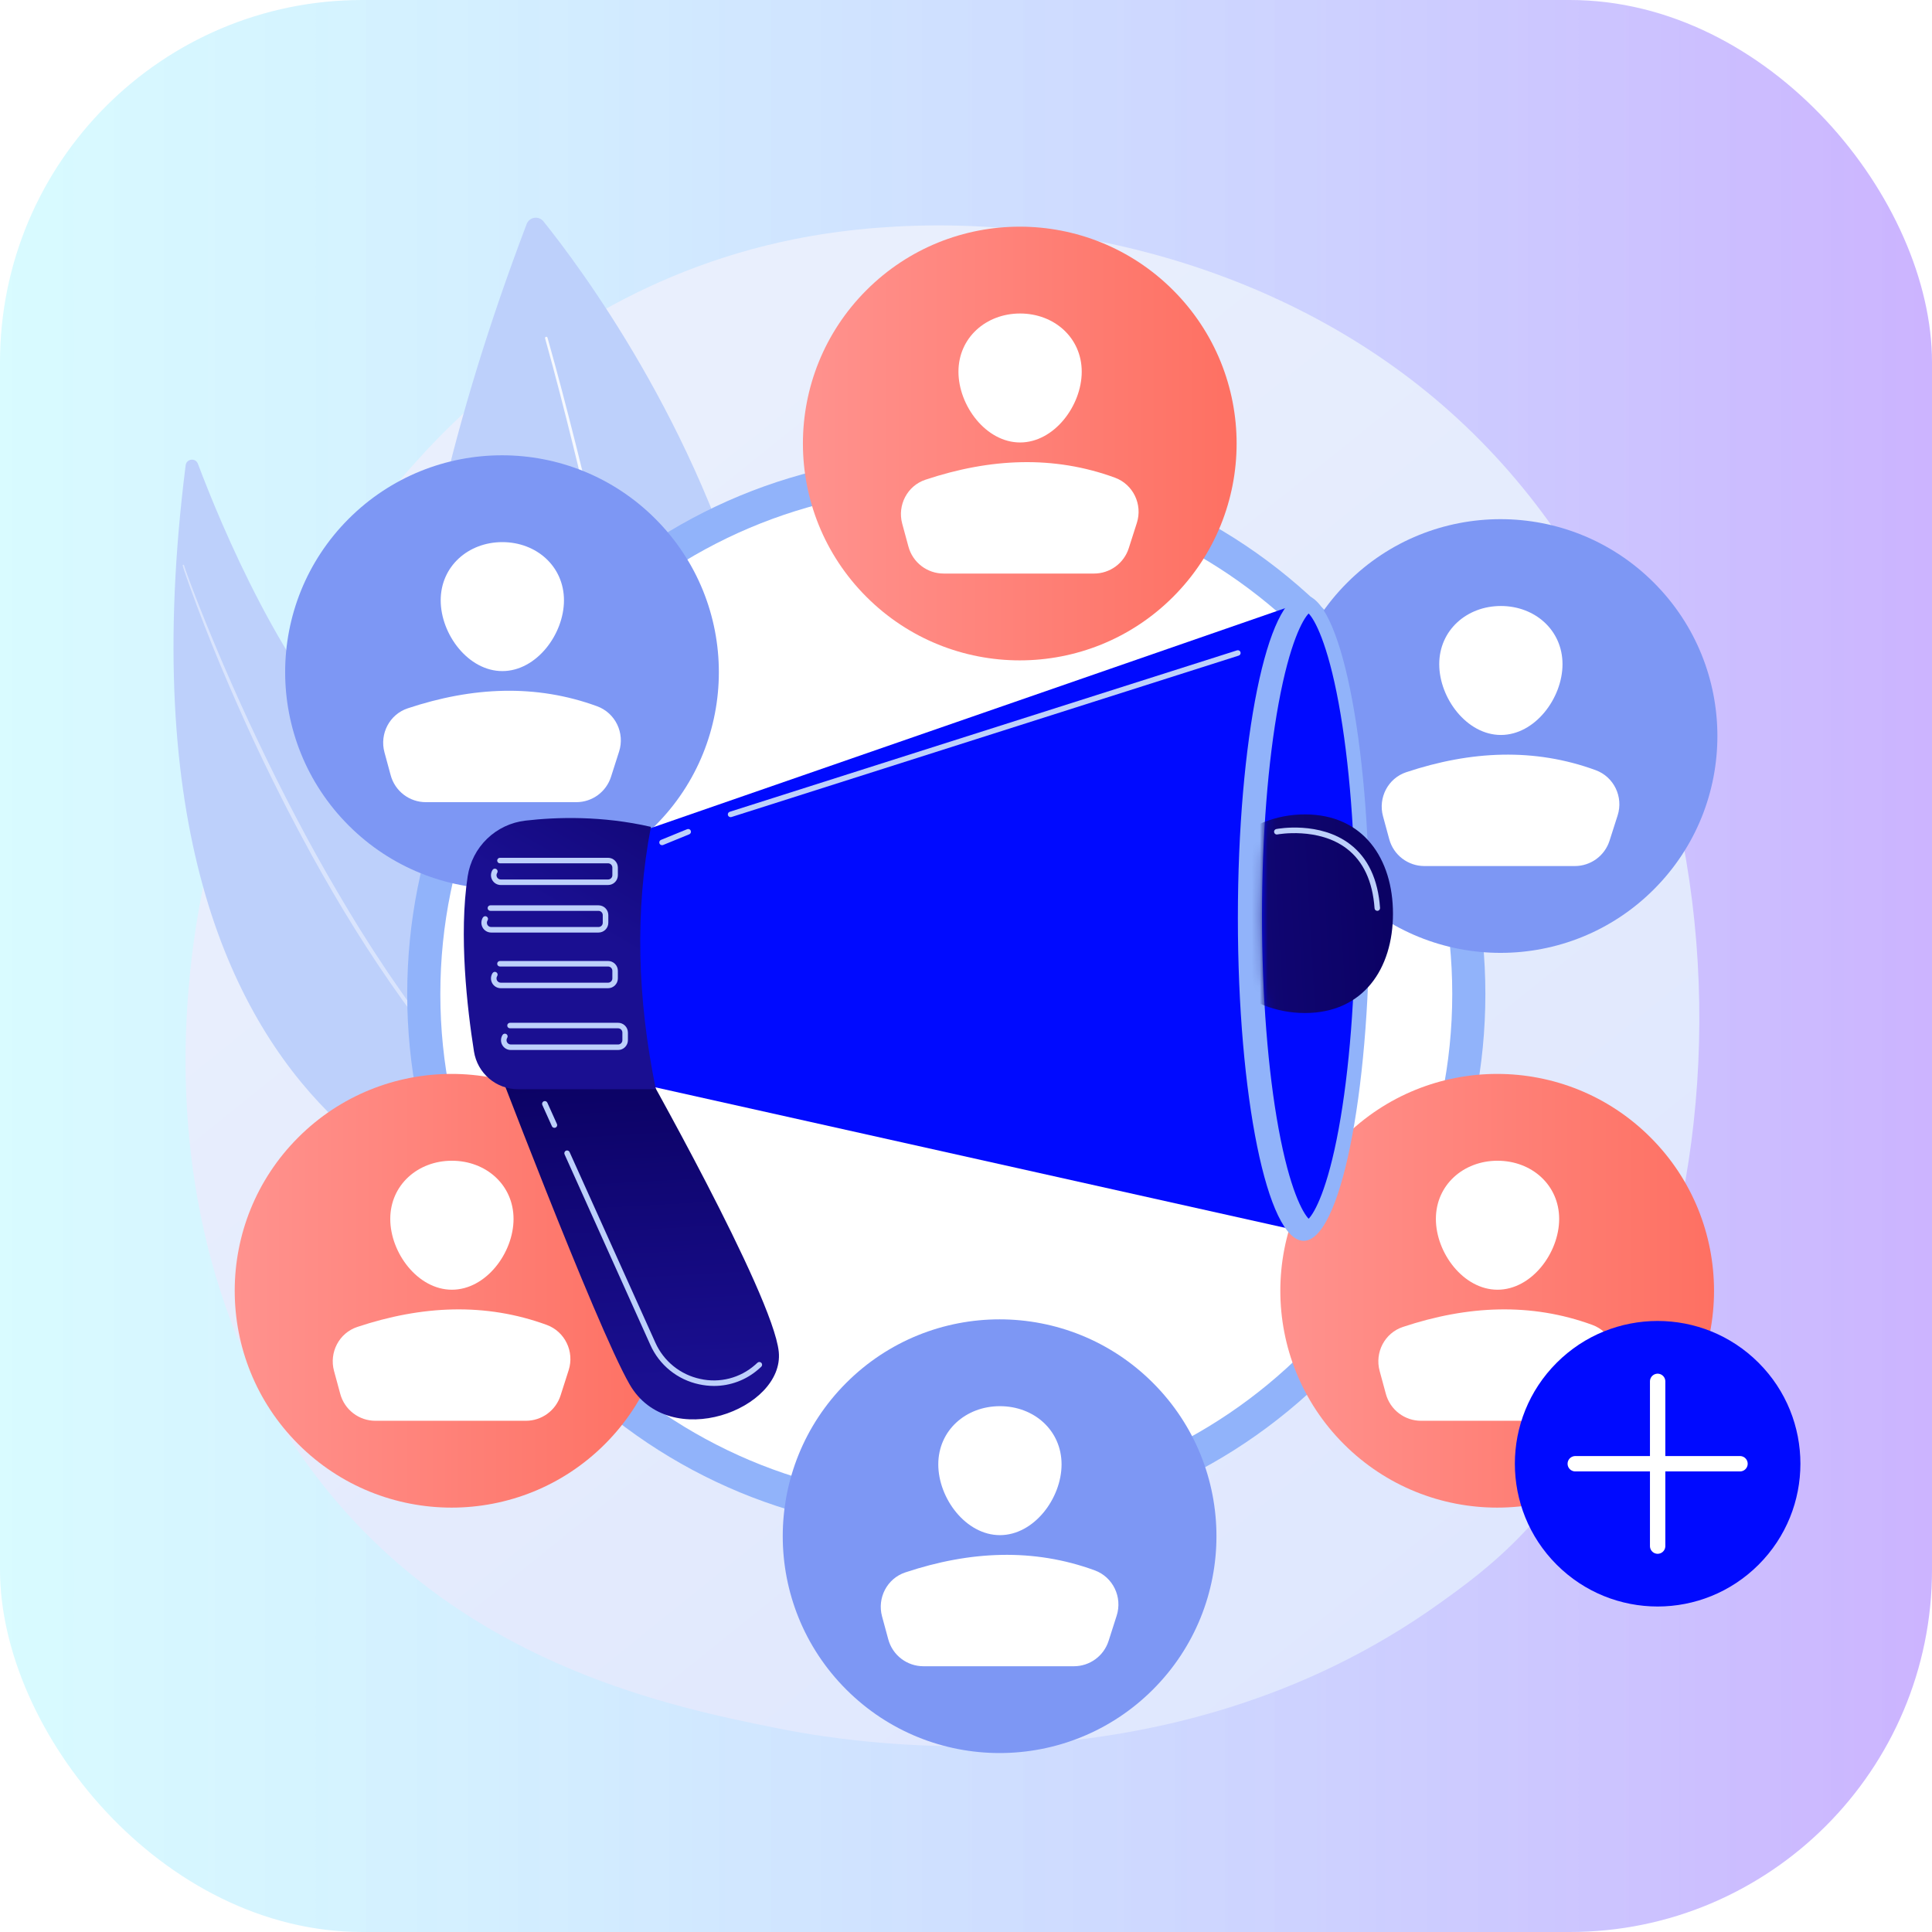 <svg width="240" height="240" viewBox="0 0 240 240" fill="none" xmlns="http://www.w3.org/2000/svg">
<g filter="url(#filter0_i_196_977)">
<rect width="240" height="240" rx="45" fill="url(#paint0_linear_196_977)"/>
</g>
<path d="M189.3 190.361C185.439 194.426 181.785 197.047 178.898 199.119C144.966 223.466 104.815 216.369 96.281 214.635C83.68 212.076 59.323 207.129 41.713 186.418C15.071 155.087 19.221 105.726 39.885 73.139C43.665 67.179 63.633 34.099 104.216 28.794C128.777 25.584 157.407 32.059 178.14 49.429C221.661 85.895 218.562 159.554 189.3 190.361Z" fill="url(#paint1_linear_196_977)"/>
<path d="M67.509 27.499C76.516 38.704 126.272 106.05 71.463 164.091C71.463 164.091 27.296 128.187 65.425 27.825C65.502 27.626 65.63 27.45 65.796 27.315C65.962 27.18 66.161 27.092 66.373 27.059C66.584 27.026 66.8 27.049 67 27.126C67.2 27.204 67.375 27.332 67.509 27.499Z" fill="#BDD0FB"/>
<path opacity="0.86" d="M68.014 41.946C69.264 46.367 70.421 50.81 71.541 55.264C72.661 59.718 73.722 64.185 74.737 68.664C75.753 73.144 76.714 77.635 77.62 82.136C78.526 86.638 79.361 91.156 80.142 95.683C81.683 104.738 82.963 113.845 83.743 123.007C84.146 127.585 84.381 132.177 84.447 136.781C84.503 141.38 84.379 145.99 83.884 150.576C83.871 150.67 83.821 150.755 83.746 150.813C83.671 150.87 83.577 150.897 83.483 150.887C83.389 150.877 83.302 150.831 83.242 150.758C83.181 150.686 83.151 150.592 83.157 150.498C83.663 145.954 83.807 141.37 83.77 136.792C83.734 132.213 83.506 127.63 83.12 123.062C82.378 113.921 81.135 104.823 79.63 95.773C78.869 91.248 78.047 86.734 77.163 82.231C76.279 77.728 75.337 73.237 74.335 68.758C73.339 64.277 72.29 59.808 71.189 55.352C70.087 50.897 68.947 46.45 67.712 42.031C67.707 42.011 67.705 41.991 67.708 41.971C67.71 41.95 67.716 41.931 67.727 41.913C67.737 41.895 67.75 41.88 67.766 41.867C67.782 41.855 67.8 41.845 67.82 41.84C67.839 41.834 67.86 41.833 67.88 41.835C67.9 41.837 67.92 41.844 67.938 41.854C67.955 41.864 67.971 41.877 67.984 41.893C67.996 41.909 68.005 41.927 68.011 41.947L68.014 41.946Z" fill="white"/>
<path d="M23.062 57.797C23.166 56.979 24.296 56.842 24.586 57.614C27.387 65.054 35.343 84.332 45.852 94.018C62.959 109.787 75.773 136.692 67.013 151.963C67.013 151.963 11.826 146.681 23.062 57.797Z" fill="#BDD0FB"/>
<path opacity="0.43" d="M22.694 70.256C22.755 70.487 22.826 70.687 22.893 70.898L23.105 71.523L23.543 72.767C23.839 73.594 24.142 74.419 24.451 75.242C25.071 76.886 25.709 78.524 26.365 80.154C27.679 83.413 29.077 86.639 30.523 89.841C31.968 93.043 33.497 96.212 35.089 99.346L35.688 100.525L36.301 101.694C36.71 102.471 37.108 103.255 37.532 104.025L38.786 106.343L40.076 108.643C43.544 114.758 47.336 120.699 51.535 126.346C51.666 126.522 51.794 126.701 51.928 126.875L52.333 127.396L53.143 128.438L53.953 129.48C54.225 129.82 54.51 130.161 54.788 130.502L55.626 131.524C55.909 131.861 56.178 132.206 56.472 132.536L58.211 134.521C60.576 137.125 63.057 139.626 65.7 141.946C65.717 141.961 65.739 141.968 65.762 141.967C65.784 141.966 65.805 141.956 65.82 141.939C65.835 141.922 65.843 141.9 65.842 141.878C65.84 141.856 65.83 141.835 65.814 141.82C63.236 139.44 60.786 136.927 58.473 134.289L56.759 132.286C56.468 131.958 56.203 131.605 55.925 131.269L55.1 130.247C54.827 129.906 54.547 129.565 54.277 129.225L53.484 128.176L52.687 127.129L52.289 126.607C52.157 126.431 52.031 126.252 51.903 126.074L50.359 123.945C49.85 123.232 49.36 122.505 48.86 121.785C48.612 121.424 48.359 121.066 48.114 120.701L47.391 119.604L46.667 118.506C46.424 118.141 46.183 117.774 45.952 117.402C44.053 114.452 42.272 111.429 40.522 108.39C37.046 102.295 33.88 96.026 30.917 89.664C29.44 86.48 28.026 83.268 26.673 80.028C25.994 78.41 25.332 76.785 24.688 75.152C24.369 74.334 24.051 73.516 23.743 72.698L23.288 71.464L23.067 70.845C22.999 70.64 22.921 70.425 22.866 70.231L22.86 70.213C22.855 70.192 22.84 70.174 22.821 70.163C22.802 70.152 22.779 70.149 22.757 70.155C22.736 70.16 22.717 70.175 22.706 70.194C22.695 70.213 22.692 70.236 22.698 70.258L22.694 70.256Z" fill="white"/>
<path d="M117.554 188.393C153.402 188.393 182.462 159.333 182.462 123.484C182.462 87.636 153.402 58.575 117.554 58.575C81.706 58.575 52.645 87.636 52.645 123.484C52.645 159.333 81.706 188.393 117.554 188.393Z" fill="white"/>
<path d="M117.552 190.45C99.665 190.45 82.848 183.484 70.2 170.836C57.552 158.188 50.586 141.372 50.586 123.484C50.586 105.597 57.552 88.78 70.2 76.132C82.848 63.484 99.666 56.519 117.552 56.519C135.438 56.519 152.256 63.484 164.904 76.132C177.552 88.78 184.518 105.597 184.518 123.484C184.518 141.372 177.554 158.186 164.906 170.836C152.258 183.486 135.441 190.45 117.552 190.45ZM117.552 60.633C82.895 60.633 54.7 88.827 54.7 123.484C54.7 158.141 82.897 186.335 117.552 186.335C152.208 186.335 180.404 158.141 180.404 123.484C180.404 88.827 152.211 60.633 117.552 60.633Z" fill="#91B3FA"/>
<path d="M205.033 179.392C215.553 168.872 215.553 151.816 205.033 141.296C194.513 130.776 177.457 130.776 166.937 141.296C156.417 151.816 156.417 168.872 166.937 179.392C177.457 189.912 194.513 189.912 205.033 179.392Z" fill="url(#paint2_linear_196_977)"/>
<path d="M193.685 151.42C193.685 155.646 190.257 160.213 186.028 160.213C181.799 160.213 178.371 155.646 178.371 151.42C178.371 147.194 181.799 144.191 186.028 144.191C190.256 144.191 193.685 147.191 193.685 151.42Z" fill="white"/>
<path d="M176.523 176.495H195.215C196.174 176.495 197.109 176.191 197.883 175.625C198.658 175.06 199.232 174.263 199.524 173.349L200.53 170.206C201.267 167.904 200.07 165.412 197.8 164.582C190.193 161.801 182.328 162.158 174.269 164.839C172.012 165.589 170.76 168.004 171.382 170.301L172.157 173.156C172.417 174.115 172.986 174.961 173.775 175.565C174.564 176.168 175.53 176.495 176.523 176.495Z" fill="white"/>
<path d="M145.727 74.144C156.247 63.624 156.247 46.568 145.727 36.048C135.207 25.528 118.151 25.528 107.631 36.048C97.111 46.568 97.111 63.624 107.631 74.144C118.151 84.664 135.207 84.664 145.727 74.144Z" fill="url(#paint3_linear_196_977)"/>
<path d="M134.376 46.173C134.376 50.399 130.949 54.965 126.719 54.965C122.49 54.965 119.063 50.399 119.063 46.173C119.063 41.947 122.491 38.944 126.719 38.944C130.948 38.944 134.376 41.944 134.376 46.173Z" fill="white"/>
<path d="M117.218 71.248H135.909C136.868 71.248 137.802 70.943 138.577 70.378C139.351 69.812 139.926 69.015 140.218 68.102L141.224 64.959C141.961 62.657 140.763 60.165 138.494 59.335C130.887 56.553 123.022 56.91 114.964 59.592C112.706 60.342 111.453 62.757 112.076 65.053L112.851 67.908C113.111 68.867 113.68 69.714 114.469 70.317C115.258 70.921 116.224 71.248 117.218 71.248Z" fill="white"/>
<path d="M75.144 179.392C85.664 168.872 85.664 151.815 75.144 141.295C64.624 130.775 47.568 130.775 37.048 141.295C26.528 151.815 26.528 168.872 37.048 179.392C47.568 189.912 64.624 189.912 75.144 179.392Z" fill="url(#paint4_linear_196_977)"/>
<path d="M63.794 151.42C63.794 155.646 60.366 160.213 56.137 160.213C51.909 160.213 48.48 155.646 48.48 151.42C48.48 147.194 51.908 144.191 56.137 144.191C60.366 144.191 63.794 147.191 63.794 151.42Z" fill="white"/>
<path d="M46.635 176.495H65.327C66.286 176.495 67.22 176.191 67.994 175.625C68.769 175.06 69.344 174.263 69.636 173.349L70.642 170.206C71.378 167.904 70.181 165.412 67.911 164.582C60.304 161.801 52.439 162.158 44.381 164.839C42.123 165.589 40.87 168.004 41.493 170.301L42.268 173.156C42.528 174.115 43.097 174.961 43.886 175.565C44.675 176.169 45.641 176.496 46.635 176.495Z" fill="white"/>
<path d="M143.222 209.88C153.742 199.36 153.742 182.304 143.222 171.784C132.702 161.264 115.645 161.264 105.125 171.784C94.606 182.304 94.606 199.36 105.125 209.88C115.645 220.4 132.702 220.4 143.222 209.88Z" fill="#7D97F4"/>
<path d="M131.871 181.909C131.871 186.134 128.443 190.701 124.214 190.701C119.985 190.701 116.557 186.134 116.557 181.909C116.557 177.683 119.985 174.68 124.214 174.68C128.443 174.68 131.871 177.679 131.871 181.909Z" fill="white"/>
<path d="M114.711 206.987H133.403C134.362 206.987 135.296 206.683 136.071 206.117C136.846 205.552 137.42 204.755 137.713 203.841L138.719 200.698C139.455 198.396 138.257 195.904 135.988 195.074C128.381 192.292 120.516 192.65 112.457 195.331C110.2 196.081 108.947 198.496 109.57 200.792L110.345 203.648C110.605 204.606 111.173 205.453 111.963 206.057C112.752 206.66 113.718 206.987 114.711 206.987Z" fill="white"/>
<path d="M205.451 110.479C215.971 99.959 215.971 82.903 205.451 72.383C194.931 61.863 177.875 61.863 167.355 72.383C156.835 82.903 156.835 99.959 167.355 110.479C177.875 120.999 194.931 120.999 205.451 110.479Z" fill="#7D97F4"/>
<path d="M194.1 82.508C194.1 86.734 190.672 91.3 186.444 91.3C182.215 91.3 178.787 86.734 178.787 82.508C178.787 78.282 182.214 75.279 186.444 75.279C190.673 75.279 194.1 78.279 194.1 82.508Z" fill="white"/>
<path d="M176.941 107.583H195.633C196.592 107.583 197.526 107.278 198.301 106.713C199.075 106.148 199.65 105.351 199.942 104.438L200.948 101.294C201.684 98.993 200.487 96.5 198.217 95.671C190.611 92.889 182.745 93.245 174.687 95.927C172.43 96.677 171.177 99.093 171.8 101.388L172.575 104.243C172.835 105.202 173.403 106.049 174.192 106.652C174.982 107.256 175.947 107.583 176.941 107.583Z" fill="white"/>
<path d="M81.409 102.544C91.929 92.024 91.929 74.968 81.409 64.448C70.889 53.928 53.833 53.928 43.313 64.448C32.793 74.968 32.793 92.024 43.313 102.544C53.833 113.064 70.889 113.064 81.409 102.544Z" fill="#7D97F4"/>
<path d="M70.058 74.573C70.058 78.799 66.631 83.365 62.401 83.365C58.172 83.365 54.745 78.799 54.745 74.573C54.745 70.347 58.173 67.344 62.401 67.344C66.63 67.344 70.058 70.344 70.058 74.573Z" fill="white"/>
<path d="M52.9 99.648H71.591C72.55 99.648 73.484 99.344 74.259 98.778C75.034 98.213 75.608 97.415 75.9 96.502L76.906 93.359C77.643 91.057 76.445 88.565 74.176 87.735C66.569 84.953 58.704 85.311 50.646 87.992C48.388 88.742 47.136 91.157 47.758 93.453L48.533 96.308C48.793 97.267 49.362 98.114 50.151 98.718C50.94 99.321 51.906 99.648 52.9 99.648Z" fill="white"/>
<path d="M60.6 129.332C60.6 129.332 73.984 164.628 78.212 171.971C83.119 180.494 97.454 175.063 96.741 167.929C96.027 160.796 79.28 131.313 79.28 131.313L60.6 129.332Z" fill="url(#paint5_linear_196_977)"/>
<path d="M78.683 103.62L161.866 74.779L160.993 152.827L76.41 133.955L78.683 103.62Z" fill="#000AFF"/>
<path d="M161.945 154.139C166.458 154.139 170.117 136.181 170.117 114.03C170.117 91.878 166.458 73.92 161.945 73.92C157.432 73.92 153.773 91.878 153.773 114.03C153.773 136.181 157.432 154.139 161.945 154.139Z" fill="#91B3FA"/>
<path d="M162.565 151.396C161.826 150.646 160.217 147.747 158.838 140.253C157.504 133.011 156.77 123.617 156.77 113.803C156.77 103.989 157.504 94.595 158.838 87.353C160.217 79.856 161.826 76.961 162.565 76.21C163.304 76.96 164.913 79.859 166.293 87.353C167.626 94.595 168.36 103.988 168.36 113.803C168.36 123.618 167.626 133.011 166.293 140.253C164.913 147.747 163.304 150.645 162.565 151.396Z" fill="#000AFF"/>
<mask id="mask0_196_977" style="mask-type:luminance" maskUnits="userSpaceOnUse" x="156" y="76" width="23" height="76">
<path d="M162.565 151.396C161.826 150.646 160.217 147.747 158.838 140.253C157.504 133.011 156.77 123.617 156.77 113.803C156.77 103.989 157.504 94.595 158.838 87.353C160.217 79.856 161.826 76.961 162.565 76.21C163.304 76.96 164.913 79.859 166.293 87.353C167.626 94.595 178.145 103.988 178.145 113.803C178.145 123.618 167.624 133.011 166.291 140.253C164.913 147.747 163.304 150.645 162.565 151.396Z" fill="white"/>
</mask>
<g mask="url(#mask0_196_977)">
<path d="M173.04 113.504C173.04 120.32 169.369 125.841 162.102 125.841C154.836 125.841 148.948 120.316 148.948 113.504C148.948 106.692 154.838 101.167 162.102 101.167C169.367 101.167 173.04 106.69 173.04 113.504Z" fill="url(#paint6_linear_196_977)"/>
</g>
<path d="M65.267 101.942C69.181 101.488 74.791 101.324 80.859 102.714C78.86 113.155 79.162 124.038 81.472 135.308H64.361C63.04 135.308 61.763 134.838 60.758 133.98C59.753 133.123 59.088 131.935 58.881 130.631C58.028 125.229 56.986 116.15 58.097 108.858C58.368 107.079 59.217 105.438 60.513 104.188C61.808 102.938 63.479 102.149 65.267 101.942Z" fill="url(#paint7_linear_196_977)"/>
<path d="M75.537 109.939H62.208C61.989 109.94 61.775 109.881 61.586 109.769C61.398 109.658 61.243 109.497 61.139 109.305C61.034 109.113 60.983 108.896 60.992 108.678C61 108.459 61.067 108.247 61.186 108.063C61.235 107.987 61.313 107.933 61.402 107.914C61.49 107.895 61.583 107.912 61.66 107.961C61.736 108.01 61.79 108.088 61.809 108.177C61.828 108.266 61.811 108.359 61.762 108.435C61.71 108.515 61.681 108.608 61.678 108.703C61.674 108.798 61.697 108.892 61.742 108.976C61.788 109.059 61.855 109.129 61.936 109.178C62.018 109.227 62.111 109.253 62.207 109.253H75.539C75.68 109.253 75.814 109.197 75.914 109.097C76.013 108.998 76.069 108.863 76.069 108.723V107.774C76.069 107.633 76.013 107.499 75.914 107.399C75.814 107.3 75.68 107.244 75.539 107.244H62.106C62.015 107.244 61.928 107.208 61.863 107.143C61.799 107.079 61.763 106.992 61.763 106.901C61.763 106.81 61.799 106.723 61.863 106.658C61.928 106.594 62.015 106.558 62.106 106.558H75.537C75.859 106.558 76.168 106.687 76.396 106.915C76.624 107.143 76.753 107.452 76.753 107.774V108.723C76.753 109.045 76.625 109.354 76.397 109.583C76.169 109.811 75.859 109.939 75.537 109.939Z" fill="#BDD0FB"/>
<path d="M74.348 115.844H61.016C60.797 115.844 60.582 115.785 60.394 115.674C60.206 115.562 60.051 115.402 59.947 115.21C59.842 115.018 59.791 114.801 59.799 114.582C59.808 114.364 59.875 114.151 59.993 113.967C60.043 113.891 60.121 113.837 60.21 113.818C60.299 113.799 60.392 113.816 60.468 113.866C60.544 113.915 60.598 113.993 60.617 114.082C60.636 114.171 60.619 114.264 60.569 114.34C60.517 114.42 60.488 114.513 60.484 114.608C60.481 114.703 60.503 114.798 60.548 114.882C60.594 114.966 60.661 115.035 60.743 115.084C60.825 115.133 60.919 115.158 61.014 115.158H74.347C74.487 115.158 74.622 115.102 74.722 115.003C74.821 114.903 74.877 114.769 74.877 114.628V113.679C74.877 113.539 74.821 113.404 74.722 113.304C74.622 113.205 74.487 113.149 74.347 113.149H60.917C60.826 113.149 60.739 113.113 60.675 113.048C60.61 112.984 60.574 112.897 60.574 112.806C60.574 112.715 60.61 112.628 60.675 112.564C60.739 112.499 60.826 112.463 60.917 112.463H74.348C74.508 112.463 74.666 112.494 74.814 112.555C74.962 112.616 75.096 112.706 75.209 112.819C75.323 112.932 75.412 113.066 75.474 113.213C75.535 113.361 75.567 113.519 75.567 113.679V114.628C75.567 114.788 75.535 114.946 75.474 115.094C75.412 115.241 75.323 115.375 75.209 115.488C75.096 115.601 74.962 115.691 74.814 115.752C74.666 115.813 74.508 115.844 74.348 115.844Z" fill="#BDD0FB"/>
<path d="M90.77 101.508C90.686 101.512 90.603 101.485 90.538 101.431C90.472 101.378 90.429 101.303 90.416 101.219C90.403 101.136 90.422 101.051 90.468 100.98C90.514 100.91 90.585 100.859 90.667 100.838L153.668 80.79C153.755 80.762 153.849 80.77 153.93 80.812C154.011 80.854 154.072 80.926 154.099 81.012C154.127 81.099 154.119 81.193 154.077 81.274C154.035 81.355 153.963 81.416 153.876 81.443L90.874 101.491C90.841 101.502 90.806 101.507 90.77 101.508Z" fill="#BDD0FB"/>
<path d="M82.251 104.99C82.17 104.993 82.09 104.967 82.027 104.917C81.963 104.866 81.92 104.795 81.904 104.715C81.889 104.636 81.902 104.553 81.942 104.483C81.981 104.412 82.045 104.358 82.121 104.33L85.363 103.004C85.448 102.97 85.542 102.97 85.626 103.005C85.71 103.041 85.776 103.108 85.811 103.192C85.845 103.276 85.845 103.371 85.81 103.455C85.774 103.539 85.707 103.605 85.623 103.64L82.383 104.964C82.341 104.982 82.296 104.991 82.251 104.99Z" fill="#BDD0FB"/>
<path d="M75.537 122.759H62.208C61.989 122.759 61.775 122.701 61.586 122.589C61.398 122.477 61.243 122.317 61.139 122.125C61.034 121.933 60.983 121.716 60.992 121.497C61 121.279 61.067 121.066 61.186 120.883C61.21 120.845 61.242 120.812 61.279 120.787C61.316 120.761 61.358 120.743 61.402 120.734C61.446 120.724 61.491 120.723 61.535 120.732C61.58 120.74 61.622 120.756 61.66 120.781C61.697 120.805 61.73 120.837 61.756 120.874C61.781 120.911 61.799 120.953 61.809 120.997C61.818 121.041 61.819 121.086 61.811 121.131C61.803 121.175 61.786 121.217 61.762 121.255C61.71 121.335 61.681 121.427 61.677 121.523C61.674 121.618 61.696 121.712 61.741 121.796C61.787 121.88 61.854 121.95 61.936 121.998C62.018 122.047 62.111 122.073 62.207 122.073H75.539C75.68 122.073 75.814 122.017 75.914 121.917C76.013 121.818 76.069 121.683 76.069 121.543V120.594C76.069 120.453 76.013 120.318 75.914 120.219C75.814 120.12 75.68 120.064 75.539 120.063H62.106C62.015 120.063 61.928 120.027 61.863 119.963C61.799 119.899 61.763 119.812 61.763 119.721C61.763 119.63 61.799 119.543 61.863 119.478C61.928 119.414 62.015 119.378 62.106 119.378H75.537C75.859 119.378 76.168 119.506 76.396 119.734C76.624 119.962 76.753 120.271 76.753 120.594V121.543C76.753 121.865 76.625 122.174 76.397 122.402C76.169 122.63 75.859 122.759 75.537 122.759Z" fill="#BDD0FB"/>
<path d="M76.786 130.434H63.453C63.234 130.435 63.02 130.376 62.831 130.264C62.643 130.153 62.489 129.992 62.384 129.8C62.279 129.608 62.228 129.391 62.237 129.173C62.245 128.954 62.312 128.742 62.431 128.558C62.48 128.482 62.558 128.428 62.647 128.409C62.736 128.39 62.829 128.407 62.905 128.457C62.981 128.506 63.035 128.584 63.054 128.673C63.073 128.762 63.056 128.855 63.006 128.931C62.954 129.011 62.925 129.104 62.922 129.199C62.918 129.294 62.94 129.389 62.986 129.472C63.032 129.556 63.099 129.626 63.181 129.674C63.263 129.723 63.357 129.749 63.452 129.749H76.784C76.925 129.749 77.06 129.693 77.159 129.594C77.258 129.494 77.314 129.36 77.314 129.219V128.27C77.314 128.13 77.258 127.995 77.159 127.896C77.06 127.796 76.925 127.74 76.784 127.74H63.354C63.264 127.74 63.176 127.704 63.112 127.64C63.048 127.575 63.012 127.488 63.012 127.397C63.012 127.306 63.048 127.219 63.112 127.155C63.176 127.091 63.264 127.054 63.354 127.054H76.786C77.108 127.055 77.417 127.183 77.645 127.411C77.873 127.639 78.001 127.948 78.002 128.27V129.219C78.001 129.541 77.873 129.85 77.645 130.078C77.417 130.306 77.108 130.434 76.786 130.434Z" fill="#BDD0FB"/>
<path d="M88.693 172.167C88.069 172.166 87.447 172.097 86.838 171.963C85.514 171.681 84.275 171.09 83.222 170.238C82.17 169.386 81.334 168.296 80.784 167.059L70.132 143.396C70.095 143.313 70.092 143.219 70.124 143.134C70.156 143.049 70.221 142.98 70.304 142.943C70.387 142.905 70.481 142.903 70.566 142.935C70.651 142.967 70.72 143.032 70.757 143.115L81.409 166.779C81.916 167.918 82.685 168.921 83.654 169.706C84.623 170.49 85.764 171.035 86.984 171.294C88.176 171.562 89.415 171.544 90.599 171.241C91.782 170.939 92.878 170.36 93.795 169.553C93.896 169.465 93.997 169.374 94.098 169.28C94.166 169.219 94.254 169.187 94.345 169.191C94.436 169.195 94.521 169.235 94.583 169.302C94.644 169.37 94.676 169.458 94.672 169.549C94.668 169.64 94.628 169.725 94.561 169.787C94.456 169.883 94.351 169.976 94.247 170.068C92.713 171.421 90.738 172.168 88.693 172.167Z" fill="#BDD0FB"/>
<path d="M68.87 140.101C68.803 140.101 68.738 140.082 68.683 140.046C68.627 140.009 68.584 139.958 68.557 139.897L67.369 137.262C67.332 137.179 67.329 137.085 67.361 137C67.393 136.915 67.458 136.846 67.541 136.809C67.624 136.771 67.718 136.768 67.803 136.801C67.888 136.833 67.957 136.897 67.994 136.98L69.182 139.62C69.206 139.672 69.217 139.73 69.213 139.787C69.209 139.844 69.19 139.9 69.159 139.948C69.128 139.996 69.085 140.036 69.034 140.063C68.984 140.09 68.927 140.104 68.87 140.104V140.101Z" fill="#BDD0FB"/>
<path d="M171.092 113.149C171.006 113.149 170.922 113.116 170.859 113.057C170.796 112.998 170.757 112.917 170.752 112.831C170.514 109.491 169.357 107.002 167.312 105.431C163.774 102.715 158.724 103.648 158.675 103.659C158.586 103.677 158.493 103.658 158.418 103.607C158.343 103.556 158.291 103.477 158.274 103.388C158.256 103.298 158.275 103.206 158.326 103.131C158.377 103.055 158.456 103.003 158.545 102.986C158.764 102.944 163.949 101.986 167.729 104.888C169.937 106.583 171.184 109.239 171.435 112.783C171.439 112.828 171.433 112.873 171.419 112.916C171.405 112.959 171.382 112.998 171.353 113.032C171.323 113.066 171.287 113.094 171.247 113.114C171.206 113.134 171.162 113.146 171.118 113.149H171.092Z" fill="#BDD0FB"/>
<path d="M218.459 194.372C225.385 187.446 225.385 176.216 218.459 169.289C211.532 162.363 200.302 162.363 193.376 169.289C186.45 176.216 186.45 187.446 193.376 194.372C200.302 201.298 211.532 201.298 218.459 194.372Z" fill="#000AFF"/>
<path d="M205.918 171.598V192.063" stroke="white" stroke-width="1.908" stroke-miterlimit="10" stroke-linecap="round"/>
<path d="M216.15 181.831H195.685" stroke="white" stroke-width="1.908" stroke-miterlimit="10" stroke-linecap="round"/>
<defs>
<filter id="filter0_i_196_977" x="0" y="0" width="240" height="240" filterUnits="userSpaceOnUse" color-interpolation-filters="sRGB">
<feFlood flood-opacity="0" result="BackgroundImageFix"/>
<feBlend mode="normal" in="SourceGraphic" in2="BackgroundImageFix" result="shape"/>
<feColorMatrix in="SourceAlpha" type="matrix" values="0 0 0 0 0 0 0 0 0 0 0 0 0 0 0 0 0 0 127 0" result="hardAlpha"/>
<feOffset/>
<feGaussianBlur stdDeviation="25"/>
<feComposite in2="hardAlpha" operator="arithmetic" k2="-1" k3="1"/>
<feColorMatrix type="matrix" values="0 0 0 0 0.329 0 0 0 0 0.012 0 0 0 0 1 0 0 0 0.25 0"/>
<feBlend mode="normal" in2="shape" result="effect1_innerShadow_196_977"/>
</filter>
<linearGradient id="paint0_linear_196_977" x1="0" y1="120" x2="240" y2="120" gradientUnits="userSpaceOnUse">
<stop stop-color="#00E0FF" stop-opacity="0.15"/>
<stop offset="1" stop-color="#5403FF" stop-opacity="0.3"/>
</linearGradient>
<linearGradient id="paint1_linear_196_977" x1="235.549" y1="272.698" x2="67.437" y2="63.913" gradientUnits="userSpaceOnUse">
<stop stop-color="#DAE3FE"/>
<stop offset="1" stop-color="#E9EFFD"/>
</linearGradient>
<linearGradient id="paint2_linear_196_977" x1="159.047" y1="160.344" x2="212.924" y2="160.344" gradientUnits="userSpaceOnUse">
<stop stop-color="#FF928E"/>
<stop offset="1" stop-color="#FE7062"/>
</linearGradient>
<linearGradient id="paint3_linear_196_977" x1="99.74" y1="55.096" x2="153.617" y2="55.096" gradientUnits="userSpaceOnUse">
<stop stop-color="#FF928E"/>
<stop offset="1" stop-color="#FE7062"/>
</linearGradient>
<linearGradient id="paint4_linear_196_977" x1="29.158" y1="160.343" x2="83.035" y2="160.343" gradientUnits="userSpaceOnUse">
<stop stop-color="#FF928E"/>
<stop offset="1" stop-color="#FE7062"/>
</linearGradient>
<linearGradient id="paint5_linear_196_977" x1="77.538" y1="127.711" x2="79.938" y2="171.934" gradientUnits="userSpaceOnUse">
<stop stop-color="#09005D"/>
<stop offset="1" stop-color="#1A0F91"/>
</linearGradient>
<linearGradient id="paint6_linear_196_977" x1="180.051" y1="112.474" x2="122.034" y2="115.803" gradientUnits="userSpaceOnUse">
<stop stop-color="#09005D"/>
<stop offset="1" stop-color="#1A0F91"/>
</linearGradient>
<linearGradient id="paint7_linear_196_977" x1="91.457" y1="84.701" x2="73.288" y2="115.554" gradientUnits="userSpaceOnUse">
<stop stop-color="#09005D"/>
<stop offset="1" stop-color="#1A0F91"/>
</linearGradient>
</defs>
</svg>
